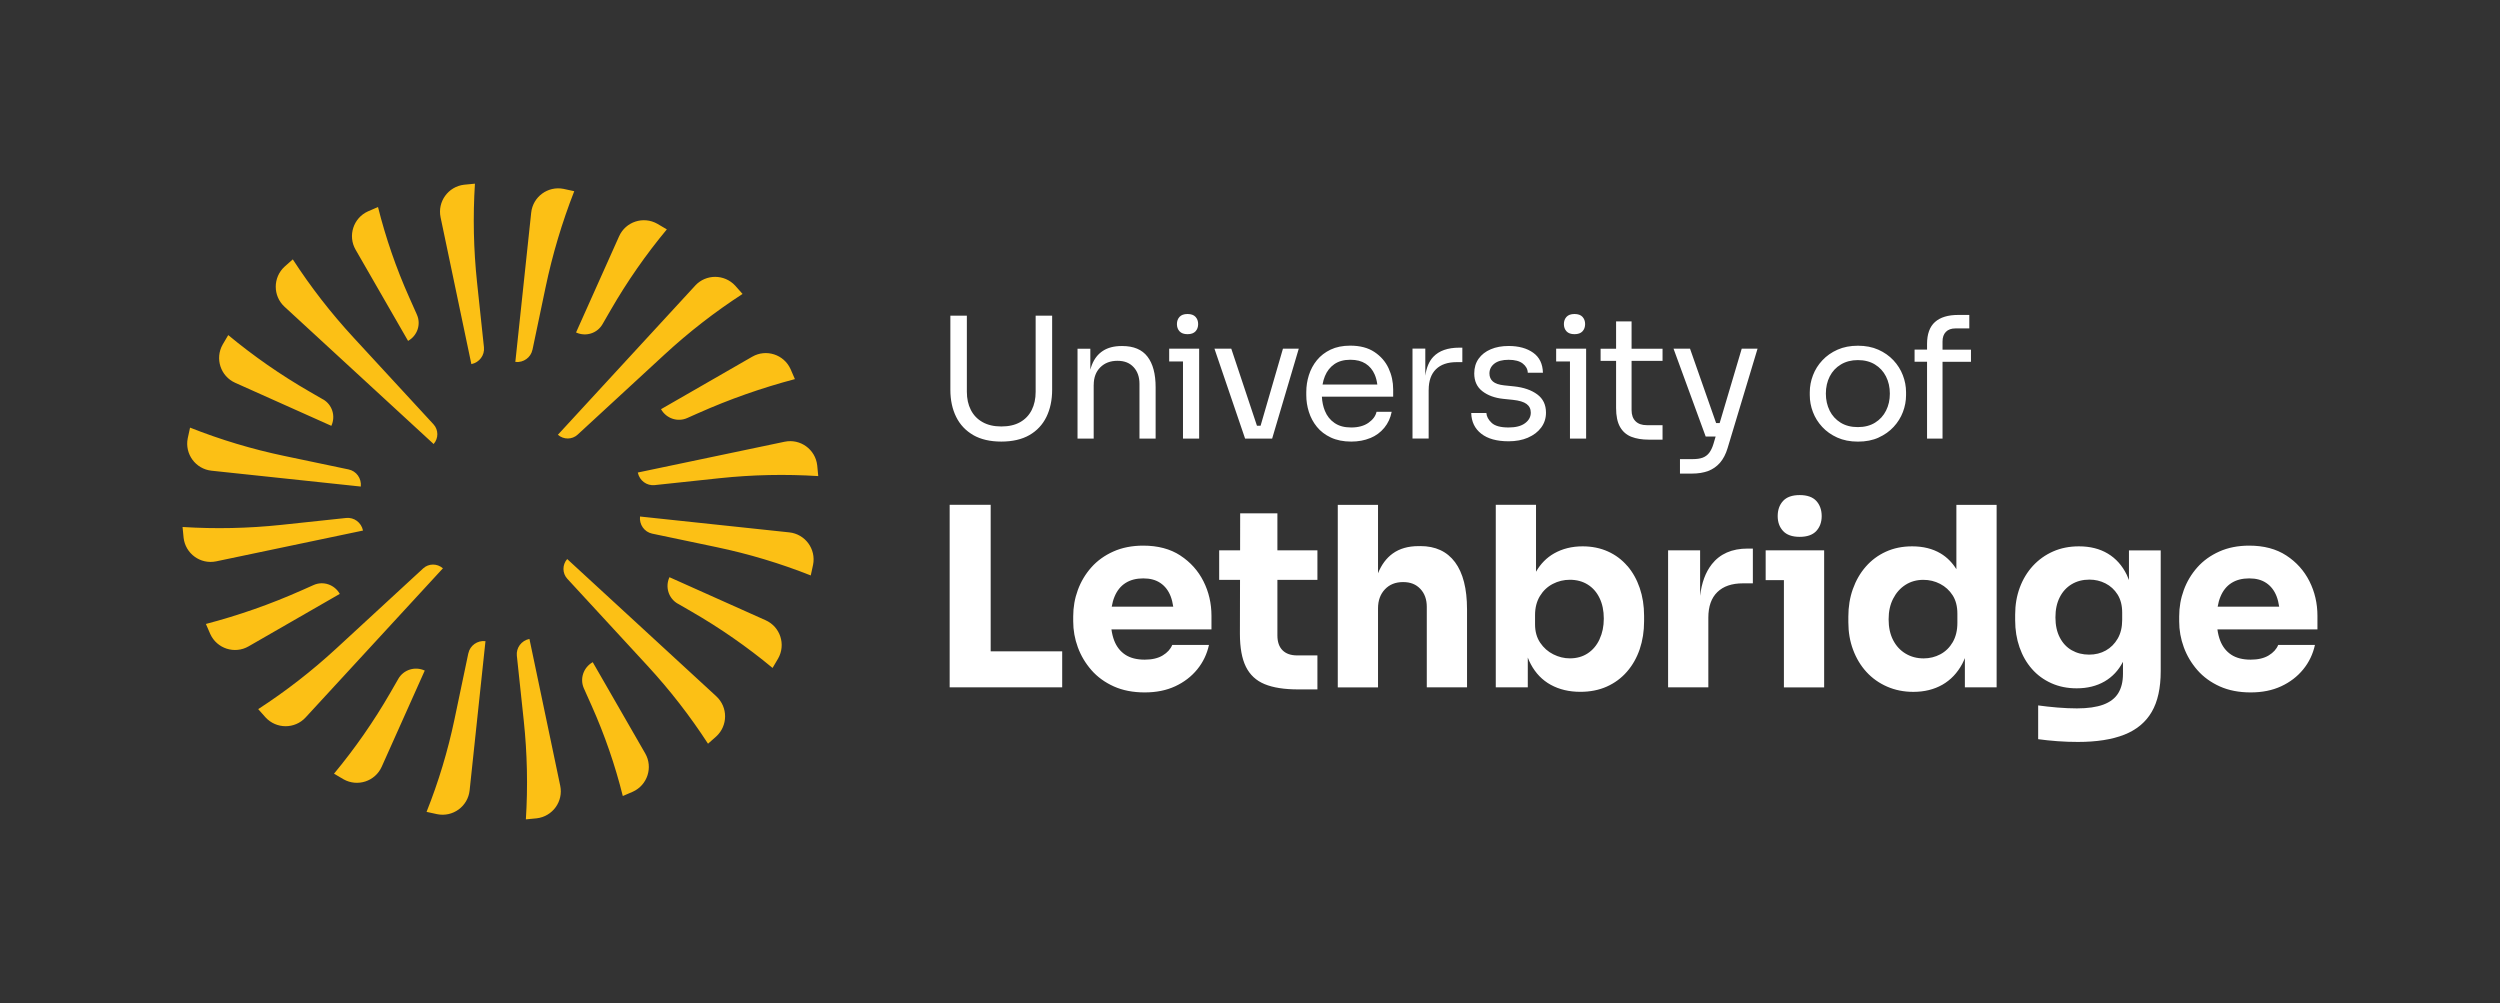 <?xml version="1.0" encoding="UTF-8"?><svg id="Layer_1" xmlns="http://www.w3.org/2000/svg" viewBox="0 0 671.56 269.45"><rect x="0" y="0" width="671.56" height="269.45" fill="#333333" stroke="none"/><defs><style>.cls-1{fill:#fff;}.cls-1,.cls-2{stroke-width:0px;}.cls-2{fill:#fcc015;}</style></defs><path class="cls-2" d="M112,84.54l-2.09-4.69c-3.49-7.82-6.29-15.93-8.37-24.24h0c-.9.37-1.8.76-2.7,1.17-3.93,1.78-5.47,6.56-3.32,10.29l14.1,24.51s.03-.02.04-.03c2.46-1.41,3.49-4.43,2.33-7.02ZM116.49,119.27c1.33-1.53,1.33-3.8-.04-5.29l-21.57-23.4c-5.99-6.5-11.42-13.49-16.23-20.91h0c-.75.63-1.49,1.29-2.21,1.96-3.15,2.9-3.16,7.86-.02,10.76l40.08,36.9s0,0,.01-.01ZM143.04,93.94l3.51-16.74c1.85-8.81,4.42-17.44,7.7-25.82v-.02c-.94-.22-1.89-.43-2.85-.62-4.22-.85-8.26,2.11-8.71,6.39l-4.26,40.1s.03,0,.04,0c2.14.22,4.12-1.17,4.56-3.28ZM86.79,107.3l-3.7-2.14c-7.67-4.42-14.94-9.48-21.76-15.13l-.02-.02c-.52.84-1.02,1.69-1.5,2.55-2.12,3.75-.57,8.51,3.37,10.27l25.83,11.56s.01-.03.02-.05c1.17-2.59.22-5.63-2.23-7.05ZM175.21,143.35l17.29,3.63c8.63,1.81,17.09,4.35,25.29,7.6h0c.22-.95.43-1.9.62-2.86.85-4.22-2.11-8.26-6.39-8.71l-40.1-4.26s0,.03,0,.04c-.22,2.14,1.17,4.12,3.28,4.56ZM182.05,162.14l3.7,2.14c7.67,4.42,14.94,9.48,21.76,15.13l.02.02c.52-.84,1.02-1.69,1.5-2.55,2.12-3.75.57-8.51-3.37-10.27l-25.83-11.56s-.01.03-.02.05c-1.17,2.59-.22,5.63,2.23,7.05ZM93.63,126.1l-17.29-3.63c-8.63-1.81-17.09-4.35-25.29-7.6h0c-.22.95-.43,1.9-.62,2.86-.85,4.22,2.11,8.26,6.39,8.71l40.1,4.26s0-.03,0-.04c.22-2.14-1.17-4.12-3.28-4.56ZM187.52,111c8.41-3.75,17.11-6.81,26.01-9.16h0c-.37-.91-.76-1.8-1.17-2.7-1.78-3.93-6.56-5.47-10.29-3.32l-24.51,14.1s.02.03.03.04c1.41,2.46,4.43,3.49,7.02,2.33l2.92-1.3ZM171.34,126.98c.45,2.11,2.38,3.56,4.52,3.33l17.48-1.86c8.79-.93,17.64-1.12,26.46-.56-.08-.97-.17-1.94-.28-2.9-.49-4.28-4.54-7.21-8.75-6.33l-39.43,8.27s0,.03,0,.04ZM126.67,97.8c2.11-.45,3.56-2.38,3.33-4.52l-1.86-17.48c-.93-8.79-1.12-17.64-.56-26.46-.97.08-1.94.17-2.9.28-4.27.49-7.21,4.54-6.33,8.75l8.27,39.43s.03,0,.04,0ZM125.8,175.51l-3.72,17.74c-1.78,8.47-4.28,16.78-7.49,24.82v.02c.94.22,1.89.43,2.85.62,4.22.85,8.26-2.11,8.71-6.39l4.26-40.1s-.03,0-.04,0c-2.14-.22-4.12,1.17-4.56,3.28ZM142.17,171.64c-2.11.45-3.56,2.38-3.33,4.52l1.86,17.48c.93,8.79,1.12,17.64.56,26.46.97-.08,1.94-.17,2.9-.28,4.28-.49,7.21-4.54,6.33-8.75l-8.27-39.43s-.03,0-.04,0ZM107,182.35l-2.19,3.8c-4.4,7.63-9.45,14.88-15.07,21.66l-.02.02c.84.52,1.69,1.02,2.55,1.5,3.75,2.12,8.51.57,10.27-3.37l11.56-25.83s-.03-.01-.05-.02c-2.59-1.17-5.63-.22-7.05,2.23ZM156.84,184.9l2.1,4.7c3.49,7.82,6.29,15.92,8.36,24.23h0c.9-.37,1.8-.76,2.7-1.16,3.93-1.78,5.47-6.56,3.32-10.29l-14.1-24.51s-.03.02-.04.03c-2.46,1.41-3.49,4.43-2.33,7.02ZM192.44,187.06l-40.08-36.89s0,0-.01.01c-1.33,1.53-1.33,3.8.04,5.29l21.57,23.4c5.99,6.5,11.42,13.49,16.23,20.91h0c.75-.63,1.49-1.29,2.22-1.96,3.15-2.9,3.16-7.86.02-10.76ZM97.5,142.47c-.45-2.11-2.38-3.56-4.52-3.33l-17.48,1.86c-8.79.93-17.64,1.12-26.46.56.08.97.17,1.94.28,2.9.49,4.27,4.54,7.21,8.75,6.33l39.43-8.27s0-.03,0-.04ZM81.05,158.57c-8.32,3.71-16.93,6.73-25.74,9.04h0c.37.91.76,1.8,1.17,2.7,1.78,3.93,6.56,5.47,10.29,3.32l24.51-14.1s-.02-.03-.03-.04c-1.41-2.46-4.43-3.49-7.02-2.33l-3.19,1.42ZM179.1,61.63l.02-.02c-.84-.52-1.69-1.02-2.55-1.5-3.75-2.12-8.51-.57-10.27,3.37l-11.56,25.83s.03.01.05.02c2.59,1.17,5.63.22,7.05-2.23l2.23-3.86c4.39-7.61,9.42-14.84,15.04-21.6ZM118.96,152.65c-1.53-1.33-3.8-1.33-5.29.04l-23.4,21.57c-6.5,5.99-13.49,11.42-20.91,16.23h0c.64.75,1.3,1.49,1.97,2.22,2.9,3.15,7.86,3.16,10.76.02l36.9-40.08s0,0-.01-.01ZM186.76,76.71l-36.9,40.08s0,0,.01.01c1.53,1.33,3.8,1.33,5.29-.04l23.4-21.57c6.5-5.99,13.49-11.42,20.91-16.23h0c-.64-.75-1.3-1.49-1.97-2.22-2.9-3.15-7.86-3.16-10.76-.02Z"/><path class="cls-1" d="M317.78,117.81h4.34v-24.15h-8.05v3.44h3.71v20.71ZM410.45,117.56c1.51-.65,2.69-1.55,3.55-2.71.86-1.16,1.29-2.49,1.29-4,0-2.11-.78-3.75-2.35-4.91-1.57-1.16-3.65-1.88-6.24-2.15l-2.62-.27c-1.42-.15-2.43-.5-3.05-1.04-.62-.54-.93-1.27-.93-2.17,0-1.05.44-1.93,1.31-2.62.87-.69,2.16-1.04,3.84-1.04s2.96.34,3.82,1.02c.86.68,1.3,1.5,1.33,2.46h4.07c-.06-2.38-.93-4.18-2.62-5.38-1.69-1.21-3.89-1.81-6.6-1.81-1.81,0-3.41.29-4.79.88-1.39.59-2.47,1.43-3.26,2.53-.78,1.1-1.18,2.42-1.18,3.96,0,2.05.72,3.64,2.17,4.77,1.45,1.13,3.32,1.82,5.61,2.06l2.62.27c1.69.18,2.91.55,3.66,1.11.75.56,1.13,1.33,1.13,2.33,0,1.12-.51,2.06-1.54,2.83-1.03.77-2.5,1.15-4.43,1.15-2.14,0-3.66-.41-4.54-1.24-.89-.83-1.36-1.71-1.42-2.65h-4.07c.06,2.35.96,4.21,2.69,5.56,1.73,1.36,4.18,2.04,7.35,2.04,1.96,0,3.69-.32,5.2-.97ZM368.1,117.68c1.51-.63,2.76-1.55,3.75-2.76,1-1.21,1.66-2.64,1.99-4.3h-4.07c-.24,1.12-.96,2.1-2.15,2.94-1.19.84-2.74,1.27-4.64,1.27s-3.3-.4-4.48-1.2c-1.18-.8-2.04-1.88-2.6-3.26-.47-1.15-.74-2.43-.81-3.82h19.15v-1.94c0-2.02-.41-3.92-1.24-5.7-.83-1.78-2.1-3.23-3.8-4.36-1.7-1.13-3.87-1.7-6.49-1.7-2.02,0-3.78.35-5.27,1.06-1.49.71-2.72,1.66-3.69,2.85-.97,1.19-1.68,2.53-2.15,4-.47,1.48-.7,3-.7,4.57v.81c0,1.54.23,3.05.7,4.52.47,1.48,1.18,2.81,2.15,4,.96,1.19,2.22,2.15,3.75,2.87,1.54.72,3.36,1.09,5.47,1.09,1.9,0,3.6-.32,5.11-.95ZM355.91,101.03c.56-1.36,1.4-2.43,2.53-3.21,1.13-.78,2.56-1.18,4.27-1.18s3.03.35,4.12,1.04c1.08.69,1.9,1.67,2.44,2.92.35.8.58,1.7.71,2.69h-14.71c.14-.81.35-1.56.64-2.26ZM335.53,117.81h6.2l7.15-24.15h-4.25l-6.01,20.71h-.97l-6.9-20.71h-4.52l8.23,24.15h1.09ZM261.44,116.88c2.04,1.16,4.54,1.74,7.53,1.74s5.53-.58,7.55-1.74c2.02-1.16,3.54-2.79,4.57-4.88,1.02-2.1,1.54-4.53,1.54-7.3v-19.9h-4.43v20.44c0,1.87-.35,3.5-1.06,4.91-.71,1.4-1.75,2.49-3.12,3.26-1.37.77-3.05,1.15-5.04,1.15s-3.68-.39-5.06-1.18c-1.39-.78-2.43-1.88-3.14-3.28-.71-1.4-1.06-3.02-1.06-4.86v-20.44h-4.43v19.9c0,2.77.52,5.21,1.56,7.3,1.04,2.1,2.58,3.72,4.61,4.88ZM293.8,103.38c0-1.96.59-3.53,1.76-4.7,1.18-1.18,2.71-1.76,4.61-1.76s3.29.57,4.34,1.7c1.05,1.13,1.58,2.63,1.58,4.5v14.7h4.34v-13.79c0-3.59-.73-6.33-2.19-8.23-1.46-1.9-3.72-2.85-6.76-2.85h-.18c-2.02,0-3.69.43-5.02,1.29-1.33.86-2.31,2.11-2.96,3.75-.16.42-.31.86-.43,1.32v-5.64h-3.44v24.15h4.34v-14.43ZM504.63,117.54c1.6-.72,2.95-1.68,4.05-2.87,1.1-1.19,1.93-2.52,2.49-4,.56-1.48.84-2.98.84-4.52v-.81c0-1.54-.29-3.05-.86-4.54-.57-1.49-1.42-2.83-2.53-4.02-1.12-1.19-2.47-2.14-4.07-2.85-1.6-.71-3.42-1.06-5.47-1.06s-3.87.35-5.47,1.06c-1.6.71-2.96,1.66-4.07,2.85-1.12,1.19-1.96,2.53-2.53,4.02-.57,1.49-.86,3.01-.86,4.54v.81c0,1.54.28,3.05.84,4.52.56,1.48,1.39,2.81,2.49,4,1.1,1.19,2.45,2.15,4.05,2.87,1.6.72,3.45,1.09,5.56,1.09s3.96-.36,5.56-1.09ZM491.49,110.3c-.68-1.36-1.02-2.88-1.02-4.57s.35-3.26,1.04-4.61c.69-1.36,1.69-2.43,2.99-3.21,1.3-.78,2.82-1.18,4.57-1.18s3.31.39,4.59,1.18c1.28.78,2.27,1.85,2.96,3.21.69,1.36,1.04,2.89,1.04,4.61s-.34,3.21-1.02,4.57-1.66,2.44-2.94,3.23c-1.28.8-2.83,1.2-4.64,1.2s-3.35-.4-4.64-1.2c-1.28-.8-2.26-1.88-2.94-3.23ZM319,89.77c.96,0,1.68-.26,2.15-.77.47-.51.7-1.16.7-1.94s-.23-1.43-.7-1.94c-.47-.51-1.18-.77-2.15-.77s-1.68.26-2.15.77c-.47.51-.7,1.16-.7,1.94s.23,1.43.7,1.94c.47.51,1.18.77,2.15.77ZM422.95,89.77c.96,0,1.68-.26,2.15-.77.47-.51.7-1.16.7-1.94s-.23-1.43-.7-1.94c-.47-.51-1.18-.77-2.15-.77s-1.68.26-2.15.77c-.47.51-.7,1.16-.7,1.94s.23,1.43.7,1.94c.47.51,1.18.77,2.15.77ZM517.65,117.81h4.16v-20.62h7.64v-3.26h-7.64v-2.22c0-1.09.3-1.94.9-2.56.6-.62,1.46-.93,2.58-.93h3.71v-3.62h-2.98c-2.74,0-4.82.63-6.24,1.9-1.42,1.27-2.13,3.24-2.13,5.92v1.49h-3.35v3.26h3.35v20.62ZM421.73,117.81h4.34v-24.15h-8.05v3.44h3.71v20.71ZM461.93,113.65h-.94l-7.01-19.99h-4.43l8.64,23.61h2.67l-.59,1.99c-.3.99-.69,1.79-1.15,2.4-.47.6-1.06,1.03-1.76,1.29-.71.26-1.58.38-2.6.38h-3.48v3.89h3.21c1.66,0,3.11-.23,4.36-.7,1.25-.47,2.31-1.21,3.19-2.22.87-1.01,1.55-2.31,2.03-3.91l8.05-26.73h-4.25l-5.93,19.99ZM438.28,86.34h-4.16v7.33h-4.16v3.26h4.16v12.66c0,2.14.35,3.84,1.06,5.09.71,1.25,1.72,2.13,3.03,2.65,1.31.51,2.87.77,4.68.77h3.71v-3.89h-4.25c-1.3,0-2.3-.35-3.01-1.06-.71-.71-1.06-1.71-1.06-3.01v-13.21h8.32v-3.26h-8.32v-7.33ZM383.78,104.74c0-2.41.65-4.26,1.94-5.54,1.3-1.28,3.15-1.92,5.56-1.92h1.54v-3.89h-.81c-3.11,0-5.43.82-6.99,2.46-1.13,1.19-1.84,2.89-2.15,5.07v-7.27h-3.44v24.15h4.34v-13.07ZM483.44,144.21c2.01,0,3.5-.53,4.47-1.58.96-1.05,1.44-2.38,1.44-4s-.48-3.01-1.44-4.06c-.96-1.05-2.45-1.58-4.47-1.58s-3.5.53-4.47,1.58c-.96,1.05-1.44,2.41-1.44,4.06s.48,2.95,1.44,4c.96,1.05,2.45,1.58,4.47,1.58ZM266.12,135.61h-11.02v49.03h30.23v-9.67h-19.21v-39.36ZM474.3,147.84v7.99h4.9v28.82h10.81v-36.81h-15.72ZM525.53,152.9c-1.12-1.79-2.52-3.21-4.23-4.23-2.15-1.28-4.7-1.91-7.66-1.91-2.6,0-4.95.48-7.05,1.44-2.11.96-3.91,2.31-5.41,4.03-1.5,1.72-2.65,3.73-3.46,6.01-.81,2.28-1.21,4.75-1.21,7.39v1.54c0,2.64.42,5.11,1.28,7.39.85,2.28,2.05,4.27,3.59,5.95,1.54,1.68,3.39,2.99,5.54,3.93s4.5,1.41,7.05,1.41c2.96,0,5.55-.64,7.79-1.91,2.24-1.28,4.02-3.15,5.34-5.61.26-.49.49-1.02.71-1.56v7.87h8.53v-49.03h-10.81v17.29ZM525.8,167.32c0,2.01-.42,3.74-1.24,5.17-.83,1.43-1.94,2.52-3.32,3.26-1.39.74-2.89,1.11-4.5,1.11-1.79,0-3.4-.42-4.84-1.28-1.43-.85-2.55-2.06-3.36-3.63-.81-1.57-1.21-3.43-1.21-5.58s.4-3.95,1.21-5.54c.81-1.59,1.91-2.83,3.32-3.73,1.41-.9,3.01-1.34,4.8-1.34,1.61,0,3.11.36,4.5,1.08,1.39.72,2.51,1.74,3.36,3.06.85,1.32,1.28,2.97,1.28,4.94v2.49ZM571.88,155.8c-.18-.47-.36-.94-.57-1.38-1.23-2.51-2.93-4.41-5.1-5.71-2.17-1.3-4.76-1.95-7.76-1.95-2.55,0-4.87.46-6.95,1.38-2.08.92-3.88,2.21-5.41,3.86-1.52,1.66-2.7,3.6-3.53,5.84-.83,2.24-1.24,4.66-1.24,7.25v1.54c0,2.6.39,5.02,1.17,7.25s1.89,4.18,3.33,5.81c1.43,1.64,3.17,2.91,5.21,3.83,2.04.92,4.31,1.38,6.82,1.38,2.87,0,5.36-.62,7.49-1.85,2.11-1.22,3.75-2.98,4.94-5.28v3.24c0,2.1-.43,3.84-1.28,5.21-.85,1.37-2.18,2.38-4,3.06-1.81.67-4.18,1.01-7.09,1.01-1.61,0-3.36-.08-5.24-.23-1.88-.16-3.61-.35-5.17-.57v9.07c1.57.22,3.29.4,5.17.54s3.72.2,5.51.2c5.01,0,9.17-.65,12.46-1.95,3.29-1.3,5.74-3.34,7.36-6.11s2.42-6.43,2.42-10.95v-32.44h-8.53v7.96ZM570.07,166.51c0,1.97-.4,3.65-1.21,5.04-.81,1.39-1.87,2.45-3.19,3.19-1.32.74-2.81,1.11-4.47,1.11-1.75,0-3.3-.39-4.67-1.17-1.37-.78-2.44-1.92-3.22-3.43-.78-1.5-1.17-3.3-1.17-5.41s.38-3.85,1.14-5.37,1.84-2.7,3.22-3.53c1.39-.83,2.98-1.24,4.77-1.24,1.52,0,2.96.33,4.3,1.01s2.43,1.67,3.26,2.99c.83,1.32,1.24,2.95,1.24,4.87v1.95ZM622.52,165.44c0-3.36-.72-6.46-2.15-9.3-1.43-2.84-3.5-5.15-6.21-6.92-2.71-1.77-6.04-2.65-9.97-2.65-3,0-5.68.53-8.03,1.58-2.35,1.05-4.32,2.47-5.91,4.26-1.59,1.79-2.8,3.82-3.63,6.08-.83,2.26-1.24,4.62-1.24,7.09v1.34c0,2.37.41,4.69,1.24,6.95.83,2.26,2.05,4.31,3.66,6.15,1.61,1.84,3.62,3.29,6.01,4.37,2.39,1.07,5.16,1.61,8.29,1.61s5.82-.55,8.2-1.65c2.37-1.1,4.34-2.61,5.91-4.53,1.57-1.92,2.62-4.12,3.16-6.58h-9.87c-.45,1.12-1.3,2.06-2.55,2.82-1.25.76-2.87,1.14-4.84,1.14-2.15,0-3.9-.45-5.24-1.34-1.34-.89-2.33-2.16-2.96-3.79-.35-.91-.59-1.91-.74-2.99h26.87v-3.63ZM595.72,162.95c.17-.97.41-1.86.74-2.65.67-1.63,1.66-2.87,2.96-3.69,1.3-.83,2.89-1.24,4.77-1.24s3.37.41,4.6,1.24c1.23.83,2.15,2.02,2.75,3.56.32.83.55,1.76.7,2.79h-16.52ZM381.52,146.7h-.47c-2.78,0-5.08.66-6.92,1.98-1.71,1.23-3.03,3.01-3.96,5.31v-18.37h-10.81v49.03h10.81v-21.23c0-2.1.62-3.81,1.85-5.11,1.23-1.3,2.85-1.95,4.87-1.95s3.47.6,4.63,1.81c1.16,1.21,1.75,2.82,1.75,4.84v21.63h10.81v-20.96c0-5.55-1.08-9.77-3.22-12.66-2.15-2.89-5.26-4.33-9.34-4.33ZM317.07,149.22c-2.71-1.77-6.04-2.65-9.97-2.65-3,0-5.68.53-8.03,1.58-2.35,1.05-4.32,2.47-5.91,4.26-1.59,1.79-2.8,3.82-3.63,6.08-.83,2.26-1.24,4.62-1.24,7.09v1.34c0,2.37.41,4.69,1.24,6.95.83,2.26,2.05,4.31,3.66,6.15,1.61,1.84,3.62,3.29,6.01,4.37,2.39,1.07,5.16,1.61,8.29,1.61s5.82-.55,8.2-1.65c2.37-1.1,4.34-2.61,5.91-4.53,1.57-1.92,2.62-4.12,3.16-6.58h-9.87c-.45,1.12-1.3,2.06-2.55,2.82-1.25.76-2.87,1.14-4.84,1.14-2.15,0-3.9-.45-5.24-1.34-1.34-.89-2.33-2.16-2.96-3.79-.35-.91-.59-1.91-.74-2.99h26.87v-3.63c0-3.36-.72-6.46-2.15-9.3-1.43-2.84-3.5-5.15-6.21-6.92ZM298.64,162.95c.17-.97.41-1.86.74-2.65.67-1.63,1.66-2.87,2.96-3.69,1.3-.83,2.89-1.24,4.77-1.24s3.37.41,4.6,1.24c1.23.83,2.15,2.02,2.75,3.56.32.83.55,1.76.7,2.79h-16.52ZM343.15,137.9h-10.01l-.02,9.94h-5.62v7.93h5.6l-.03,14.51c0,3.72.54,6.66,1.61,8.83,1.08,2.17,2.75,3.73,5.04,4.67s5.28,1.41,9,1.41h5.17v-9.13h-5.44c-1.7,0-3.01-.46-3.93-1.38-.92-.92-1.38-2.25-1.38-4v-14.91h10.75v-7.93h-10.75v-9.94ZM459.81,151.6c-1.67,2.13-2.71,4.95-3.12,8.46v-12.23h-8.6v36.81h10.81v-18.74c0-3,.81-5.28,2.42-6.85,1.61-1.57,3.9-2.35,6.85-2.35h2.69v-9.34h-1.41c-4.21,0-7.42,1.41-9.64,4.23ZM437.14,152.04c-1.43-1.68-3.17-2.98-5.21-3.9-2.04-.92-4.31-1.38-6.82-1.38-2.87,0-5.42.64-7.66,1.91-2,1.14-3.61,2.78-4.84,4.91v-17.97h-10.81v49.03h8.6v-8.01c.24.63.5,1.23.81,1.79,1.3,2.44,3.09,4.29,5.37,5.54,2.28,1.25,4.93,1.88,7.93,1.88,2.64,0,5.01-.47,7.12-1.41,2.1-.94,3.91-2.27,5.41-4,1.5-1.72,2.64-3.74,3.43-6.05.78-2.31,1.17-4.8,1.17-7.49v-1.48c0-2.69-.39-5.17-1.17-7.46-.78-2.28-1.89-4.27-3.33-5.94ZM429.68,171.72c-.76,1.64-1.83,2.9-3.19,3.79-1.37.9-2.97,1.34-4.8,1.34-1.52,0-3-.36-4.43-1.08-1.43-.71-2.61-1.76-3.53-3.12-.92-1.37-1.38-3.01-1.38-4.94v-2.49c0-1.97.44-3.67,1.31-5.11.87-1.43,2.03-2.52,3.46-3.26,1.43-.74,2.96-1.11,4.57-1.11,1.84,0,3.44.43,4.8,1.28,1.37.85,2.43,2.06,3.19,3.63.76,1.57,1.14,3.4,1.14,5.51s-.38,3.91-1.14,5.54Z"/></svg>